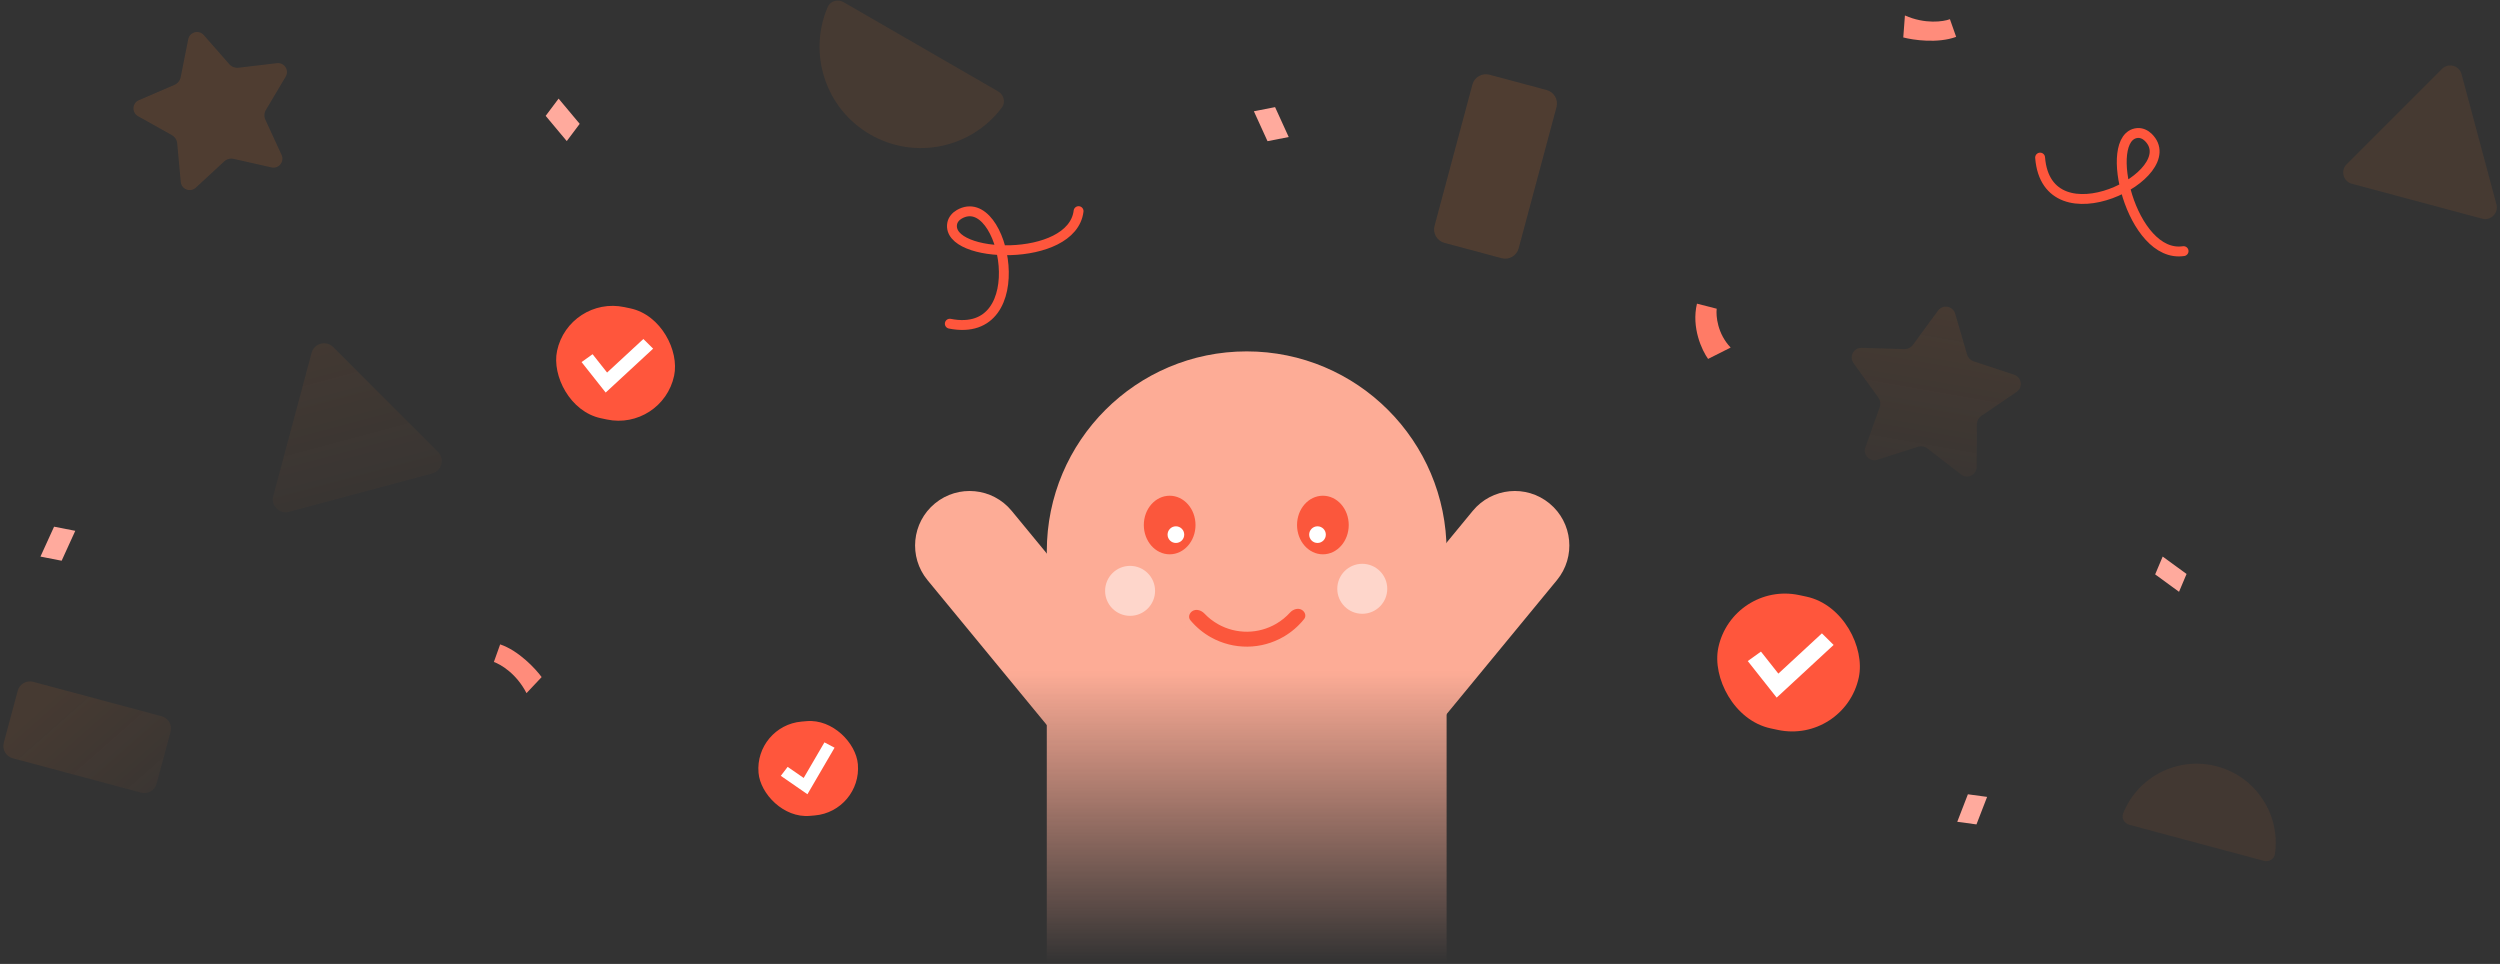 <svg xmlns="http://www.w3.org/2000/svg" width="721" height="278" viewBox="0 0 721 278" fill="none"><rect x="0" y="0" width="721" height="278" fill="#333333" stroke="none"/><path opacity="0.08" d="M89.871 101.747C90.61 98.989 94.056 98.066 96.075 100.084L126.321 130.331C128.339 132.349 127.416 135.796 124.659 136.534L83.342 147.606C80.584 148.345 78.062 145.821 78.8 143.064L89.871 101.747Z" fill="url(#paint0_linear_17117_171)"></path><path opacity="0.1" d="M250.968 38.785C263.913 46.259 280.201 42.697 288.938 31.02C290.098 29.47 289.508 27.309 287.832 26.341L243.313 0.638C241.636 -0.33 239.47 0.239 238.708 2.019C232.964 15.425 238.024 31.311 250.968 38.785Z" fill="#F27928"></path><path opacity="0.08" d="M639.409 221.029C628.129 218.006 616.558 223.987 612.325 234.566C611.763 235.97 612.646 237.482 614.106 237.873L652.899 248.268C654.36 248.659 655.879 247.791 656.095 246.294C657.718 235.016 650.688 224.051 639.409 221.029Z" fill="#F27928"></path><path opacity="0.1" d="M5.106 199.223C5.628 197.275 7.63 196.12 9.578 196.641L46.607 206.564C48.555 207.085 49.711 209.087 49.189 211.035L45.173 226.023C44.651 227.971 42.649 229.127 40.701 228.605L3.672 218.683C1.724 218.161 0.568 216.159 1.09 214.211L5.106 199.223Z" fill="url(#paint1_linear_17117_171)"></path><path opacity="0.15" d="M446.051 25.969C448.194 26.543 449.465 28.745 448.891 30.887L437.977 71.62C437.403 73.763 435.201 75.034 433.058 74.46L416.571 70.043C414.429 69.469 413.158 67.266 413.732 65.124L424.646 24.391C425.22 22.248 427.422 20.977 429.565 21.551L446.051 25.969Z" fill="#F27928"></path><path opacity="0.1" d="M704.269 19.867C706.104 18.032 709.237 18.872 709.908 21.378L719.973 58.94C720.645 61.446 718.351 63.74 715.845 63.068L678.284 53.003C675.777 52.332 674.938 49.199 676.772 47.364L704.269 19.867Z" fill="#F27928"></path><path opacity="0.1" d="M558.934 89.572C560.303 87.706 563.217 88.22 563.866 90.442L567.295 102.193C567.576 103.154 568.311 103.916 569.262 104.23L580.886 108.067C583.084 108.792 583.496 111.723 581.583 113.027L571.467 119.919C570.639 120.483 570.142 121.418 570.137 122.419L570.08 134.66C570.07 136.975 567.409 138.273 565.579 136.856L555.898 129.365C555.105 128.752 554.063 128.568 553.109 128.873L541.449 132.601C539.245 133.306 537.189 131.177 537.97 128.998L542.103 117.476C542.441 116.533 542.294 115.485 541.709 114.672L534.56 104.735C533.209 102.856 534.598 100.243 536.912 100.313L549.147 100.683C550.148 100.713 551.1 100.249 551.692 99.442L558.934 89.572Z" fill="url(#paint2_linear_17117_171)"></path><path opacity="0.15" d="M54.294 11.313C54.712 9.218 57.351 8.511 58.76 10.117L66.132 18.518C66.792 19.27 67.781 19.65 68.776 19.532L79.875 18.222C81.997 17.972 83.485 20.263 82.393 22.1L76.681 31.706C76.17 32.567 76.114 33.625 76.533 34.534L81.209 44.686C82.103 46.626 80.384 48.749 78.3 48.279L67.398 45.815C66.422 45.595 65.399 45.869 64.663 46.548L56.454 54.132C54.884 55.582 52.334 54.603 52.137 52.475L51.111 41.346C51.02 40.349 50.443 39.461 49.569 38.971L39.82 33.507C37.956 32.463 38.099 29.734 40.062 28.89L50.329 24.475C51.249 24.08 51.915 23.257 52.111 22.275L54.294 11.313Z" fill="#F27928"></path><path d="M21.71 153.088L17.779 161.714L11.665 160.521L15.596 151.894L21.71 153.088Z" fill="#FFAA9D"></path><path d="M361.618 32.088L365.549 40.714L371.664 39.52L367.732 30.894L361.618 32.088Z" fill="#FFAA9D"></path><path d="M564.472 237.009L567.541 229.072L573.083 229.822L570.014 237.759L564.472 237.009Z" fill="#FFAA9D"></path><path d="M156.21 195.271L151.844 199.903C148.94 194.244 144.358 191.56 142.43 190.924L144.246 185.836C149.632 187.665 154.466 192.888 156.21 195.271Z" fill="#FF8C7B"></path><path d="M492.611 103.513L499.124 100.236C495.299 96.246 494.846 91.105 495.097 89.033L489.405 87.575C487.751 94.478 490.853 101.077 492.611 103.513Z" fill="#FF7B66"></path><path d="M629.744 72.422C614.694 74.703 606.127 39.373 616.402 38.363C617.569 38.248 618.73 38.794 619.564 39.615C630.32 50.184 590.327 70.388 588.366 45.447" stroke="#FF563C" stroke-width="2.848" stroke-linecap="round"></path><path d="M548.904 10.796L549.379 4.457C555.204 7.037 560.46 6.252 562.36 5.538L564.156 10.634C558.814 12.587 551.762 11.556 548.904 10.796Z" fill="#FF8C7B"></path><path d="M311.061 60.887C309.226 75.964 272.823 74.65 274.604 64.504C274.806 63.352 275.645 62.385 276.661 61.804C289.748 54.326 298.525 98.211 273.923 93.356" stroke="#FF563C" stroke-width="2.848" stroke-linecap="round"></path><path d="M163.453 40.69L157.368 33.413L161.1 28.439L167.186 35.715L163.453 40.69Z" fill="#FFAA9D"></path><path d="M628.433 170.676L621.548 165.655L623.717 160.514L630.602 165.535L628.433 170.676Z" fill="#FFAA9D"></path><mask id="mask0_17117_171" style="mask-type:alpha" maskUnits="userSpaceOnUse" x="182" y="24" width="339" height="254"><rect x="182.605" y="24.401" width="337.978" height="253.484" fill="url(#paint3_linear_17117_171)"></rect></mask><g mask="url(#mask0_17117_171)"><path d="M446.872 145.187L446.872 145.187C440.17 139.668 430.262 140.628 424.744 147.33L389.685 189.907C384.167 196.61 385.126 206.517 391.829 212.036C398.531 217.555 408.438 216.595 413.957 209.893L449.015 167.316C454.534 160.613 453.575 150.706 446.872 145.187Z" fill="#FDAC96"></path><path d="M269.639 145.187L269.639 145.187C276.342 139.668 286.249 140.628 291.768 147.33L326.826 189.907C332.345 196.61 331.386 206.517 324.683 212.036L324.683 212.036C317.981 217.555 308.073 216.595 302.554 209.893L267.496 167.316C261.977 160.613 262.937 150.706 269.639 145.187Z" fill="#FDAC96"></path><path d="M301.896 158.992C301.896 127.152 327.708 101.34 359.548 101.34C391.388 101.34 417.199 127.152 417.199 158.992V293.512H301.896V158.992Z" fill="#FDAC96"></path><ellipse cx="337.332" cy="151.416" rx="7.455" ry="8.449" fill="#FB573C"></ellipse><ellipse cx="381.521" cy="151.416" rx="7.455" ry="8.449" fill="#FB573C"></ellipse><mask id="path-25-inside-1_17117_171" fill="white"><path d="M376.031 174.837C377.636 175.764 378.204 177.835 377.048 179.283C375.336 181.428 373.238 183.248 370.852 184.642C367.496 186.602 363.688 187.655 359.802 187.696C355.916 187.736 352.087 186.764 348.691 184.874C346.277 183.53 344.141 181.755 342.384 179.646C341.198 178.223 341.723 176.14 343.307 175.18C344.892 174.22 346.933 174.76 348.208 176.104C349.297 177.253 350.559 178.235 351.954 179.011C354.331 180.334 357.012 181.015 359.732 180.987C362.452 180.958 365.118 180.221 367.466 178.849C368.845 178.043 370.086 177.035 371.151 175.864C372.398 174.493 374.427 173.911 376.031 174.837Z"></path></mask><path d="M376.031 174.837C377.636 175.764 378.204 177.835 377.048 179.283C375.336 181.428 373.238 183.248 370.852 184.642C367.496 186.602 363.688 187.655 359.802 187.696C355.916 187.736 352.087 186.764 348.691 184.874C346.277 183.53 344.141 181.755 342.384 179.646C341.198 178.223 341.723 176.14 343.307 175.18C344.892 174.22 346.933 174.76 348.208 176.104C349.297 177.253 350.559 178.235 351.954 179.011C354.331 180.334 357.012 181.015 359.732 180.987C362.452 180.958 365.118 180.221 367.466 178.849C368.845 178.043 370.086 177.035 371.151 175.864C372.398 174.493 374.427 173.911 376.031 174.837Z" fill="#FB573C" stroke="#FDAC96" stroke-width="2.402" mask="url(#path-25-inside-1_17117_171)"></path><circle cx="339.129" cy="154.188" r="2.402" fill="white"></circle><circle cx="379.967" cy="154.188" r="2.402" fill="white"></circle><circle opacity="0.5" cx="325.917" cy="170.402" r="7.206" fill="white"></circle><circle opacity="0.5" cx="392.878" cy="169.807" r="7.206" fill="white"></circle></g><rect x="499.652" y="167.537" width="41.416" height="39.31" rx="19.655" transform="rotate(12 499.652 167.537)" fill="#FF563C"></rect><path d="M512.391 201.193L504.052 190.649L507.858 187.92L512.879 194.27L525.438 182.656L528.816 186.002L512.391 201.193Z" fill="white"></path><rect x="217.57" y="209.295" width="28.761" height="27.298" rx="13.649" transform="rotate(-5 217.57 209.295)" fill="#FF563C"></rect><path d="M232.864 229.059L225.185 223.75L227.158 221.165L231.782 224.362L237.764 214.099L240.687 215.636L232.864 229.059Z" fill="white"></path><rect x="164.062" y="85.166" width="34.514" height="32.758" rx="16.379" transform="rotate(12 164.062 85.166)" fill="#FF563C"></rect><path d="M174.677 113.213L167.727 104.426L170.899 102.152L175.084 107.444L185.549 97.765L188.364 100.554L174.677 113.213Z" fill="white"></path><defs><linearGradient id="paint0_linear_17117_171" x1="92.493" y1="99.125" x2="104" y2="142.07" gradientUnits="userSpaceOnUse"><stop offset="1e-05" stop-color="#F27928"></stop><stop offset="1" stop-color="#F27928" stop-opacity="0.4"></stop></linearGradient><linearGradient id="paint1_linear_17117_171" x1="16.396" y1="198.327" x2="43.895" y2="229.55" gradientUnits="userSpaceOnUse"><stop offset="1e-05" stop-color="#F27928"></stop><stop offset="1" stop-color="#F27928" stop-opacity="0.4"></stop></linearGradient><linearGradient id="paint2_linear_17117_171" x1="561.67" y1="88.474" x2="553.457" y2="135.05" gradientUnits="userSpaceOnUse"><stop offset="1e-05" stop-color="#F27928"></stop><stop offset="1" stop-color="#F27928" stop-opacity="0.4"></stop></linearGradient><linearGradient id="paint3_linear_17117_171" x1="351.595" y1="277.885" x2="351.595" y2="24.401" gradientUnits="userSpaceOnUse"><stop stop-color="white" stop-opacity="0"></stop><stop offset="0.332" stop-color="white"></stop></linearGradient></defs></svg>